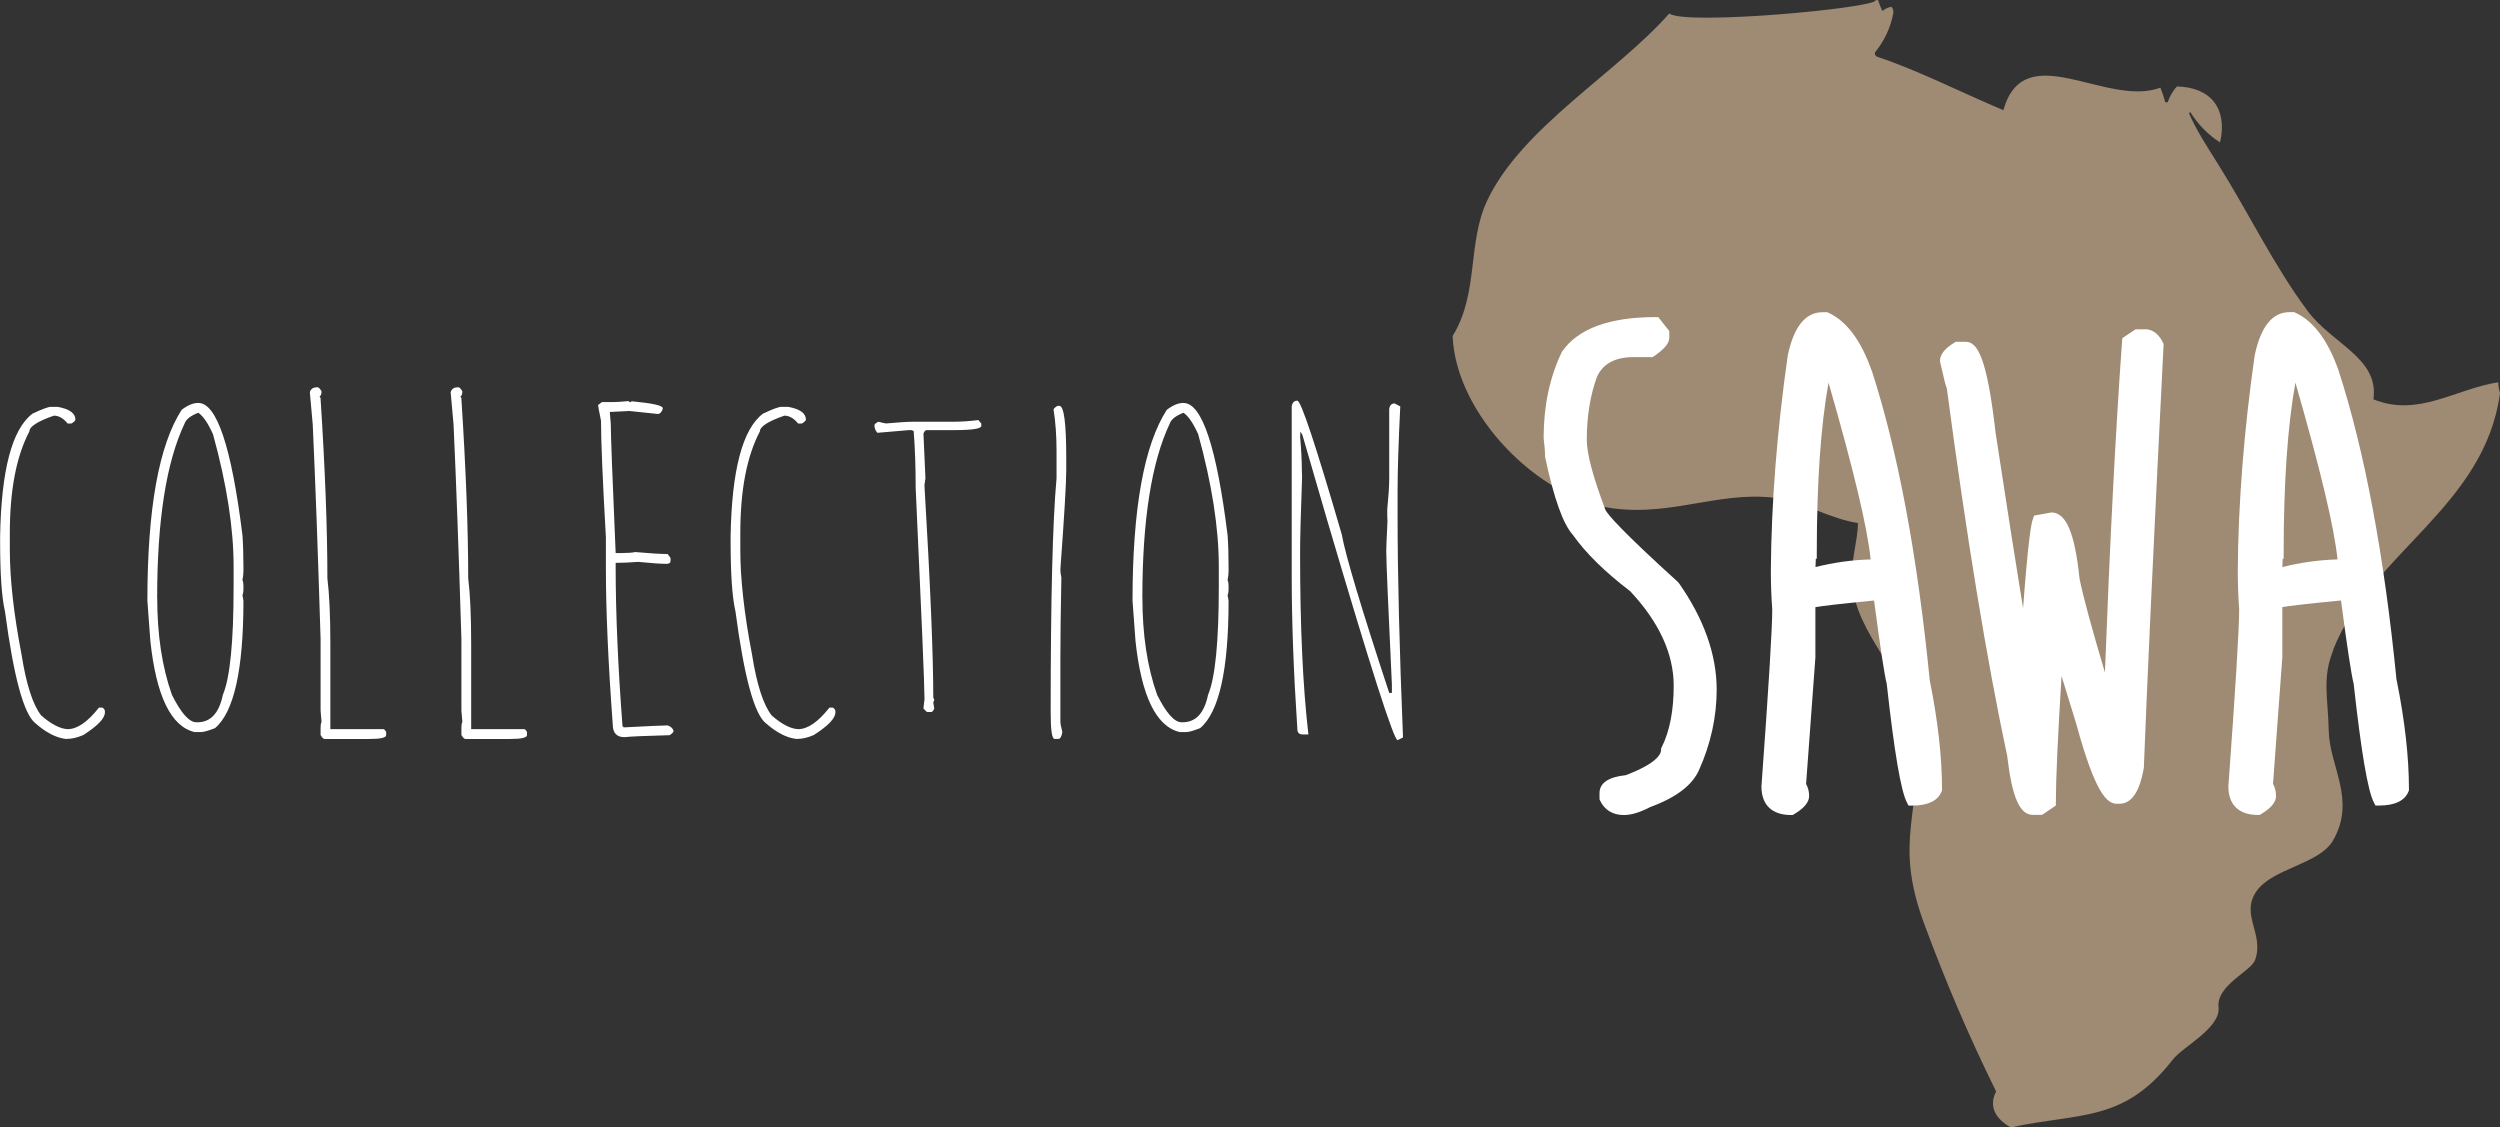 <svg viewBox="0 0 429.99 193.88" xmlns="http://www.w3.org/2000/svg" data-name="Layer 1" id="Layer_1">
  <rect x="0" y="0" width="429.99" height="193.88" fill="#333333" stroke="none"/>
  <defs>
    <style>
      .cls-1 {
        fill: #9f8a73;
      }

      .cls-2 {
        fill: #fff;
      }
    </style>
  </defs>
  <path d="M401.26,111.85c6.51-16.71,26.06-24.57,28.73-44.22-.16-.54-.28-1.28-.31-1.88-7.32,1.12-13.76,6.07-21.46,2.93.99-7.13-7.06-9.46-11.35-15.24-5.85-7.89-9.99-16.63-15.41-25.27-1.76-2.82-3.73-5.81-4.96-8.69l.21-.21c1.32,2.11,3.07,3.92,5.13,5.23,1.33-5.82-1.59-9.5-7.43-9.63-.69.75-1.26,1.74-1.57,2.72h-.42c-.23-.85-.51-1.69-.84-2.51-9.33,3.46-23.41-8.91-27.01,3.87-7.34-3.09-14.75-6.89-21.77-9.21l-.31-.31v-.42c1.65-2.02,2.67-4.27,3.14-6.7.08-.43-.03-.84-.31-1.15-.56.1-1.12.36-1.57.73-.28-.61-.53-1.24-.73-1.88h-.42v.04c0,1.34-32.89,4.39-35.49,2.26-9.07,10.3-25.36,19.61-31.3,32.14-3.47,7.31-1.43,16-5.97,23.35.57,13.62,14.91,27.95,27.53,29.63,10.88,1.45,19.54-3.56,29.67-1.51,3.07.62,8.24,3.41,12.42,4.02l.11.11c-.11,3.18-1.23,6.51-1.05,9.74.55,9.74,9.57,15.62,10.78,26.38,1.55,13.79-3.83,17.94,1.67,32.77,3.81,10.26,7.52,18.95,12.35,28.79-1.32,2.58-.11,4.7,2.51,6.18,11.89-2.59,19.41-.75,27.89-11.68,1.7-2.19,8.24-5.42,7.86-8.99-.4-3.77,5.56-6.18,6.27-8.09,1.66-4.49-2.6-7.84.28-11.9,2.8-3.95,10.77-4.58,13.15-8.71,4.02-6.97-.63-12.74-.75-18.84-.12-5.87-1.16-8.91.75-13.82Z" class="cls-1"></path>
  <g>
    <path d="M8.76,69.98h1.18c2.02.37,3.03,1.1,3.03,2.19,0,.17-.23.39-.67.67h-.67c-.73-.9-1.52-1.35-2.36-1.35-2.81.98-4.21,1.88-4.21,2.7-2.25,4.27-3.37,10.11-3.37,17.52v2.86c0,5,.67,11.01,2.02,18.03.81,5.14,1.94,8.62,3.37,10.45,1.74,1.52,3.26,2.3,4.55,2.36,1.66,0,3.45-1.24,5.39-3.71h.51c.17,0,.34.17.51.5v.34c0,1.01-1.24,2.3-3.71,3.88-1.04.45-1.99.67-2.86.67h-.17c-1.66-.2-3.4-1.1-5.22-2.7-1.99-1.57-3.73-7.97-5.22-19.21-.56-2.41-.84-6.4-.84-11.96v-1.01c.2-11.37,2.05-18.39,5.56-21.06,1.66-.79,2.72-1.18,3.2-1.18Z" class="cls-2"></path>
    <path d="M34.12,69.31c3.17,0,5.7,7.58,7.58,22.74.11,1.43.17,3.29.17,5.56v.67c0,.39-.06.9-.17,1.52.11.14.17.53.17,1.18v.17c0,.65-.06,1.04-.17,1.18.11.59.17.93.17,1.01,0,11.85-1.63,19.15-4.89,21.9-1.15.45-1.94.67-2.36.67h-1.18c-4.04-.98-6.57-6.21-7.58-15.67l-.51-6.91c0-15.81,1.97-26.76,5.9-32.85,1.04-.79,1.99-1.18,2.86-1.18ZM27.04,102.83c0,6.35.84,11.91,2.53,16.68,1.57,3.15,2.98,4.72,4.21,4.72h.17c2.27,0,3.73-1.57,4.38-4.72,1.24-2.92,1.85-9.15,1.85-18.7v-3.37c0-6.6-1.18-14.18-3.54-22.74-.84-1.88-1.68-3.12-2.53-3.71-1.32.51-2.11,1.12-2.36,1.85-3.15,6.65-4.72,16.65-4.72,29.99Z" class="cls-2"></path>
    <path d="M54.46,66.61h.17c.17,0,.39.23.67.67,0,.56-.11.84-.34.84l.17.34c.79,12.24,1.18,22.58,1.18,31,.34,2.72.51,6.49.51,11.29v14.66h9.1c.17,0,.34.17.5.51v.51c0,.45-.95.67-2.86.67h-7.75c-.17,0-.39-.22-.67-.67v-1.01c0-.79.06-1.18.17-1.18l-.17-2.02v-12.3c-.45-14.8-.9-27.1-1.35-36.9l-.5-5.56c.17-.56.56-.84,1.18-.84Z" class="cls-2"></path>
    <path d="M78.68,66.61h.17c.17,0,.39.23.67.67,0,.56-.11.84-.34.84l.17.34c.79,12.24,1.18,22.58,1.18,31,.34,2.72.51,6.49.51,11.29v14.66h9.1c.17,0,.34.17.5.51v.51c0,.45-.95.67-2.86.67h-7.75c-.17,0-.39-.22-.67-.67v-1.01c0-.79.06-1.18.17-1.18l-.17-2.02v-12.3c-.45-14.8-.9-27.1-1.35-36.9l-.5-5.56c.17-.56.56-.84,1.18-.84Z" class="cls-2"></path>
    <path d="M108.08,69.01l.34.17c.11,0,.17-.06.17-.17,3.59.34,5.39.73,5.39,1.18v.17c-.2.56-.48.84-.84.84l-4.89-.51c-.31,0-1.43.06-3.37.17l.17,2.02c0,1.83.28,9.24.84,22.24h1.18c.93,0,1.66-.06,2.19-.17,2.53.23,4.38.34,5.56.34l.51.67v.51c0,.34-.23.51-.67.51-.98,0-2.61-.11-4.89-.34-1.52.11-2.81.17-3.88.17v.67c0,7.92.39,17.07,1.18,27.46.11,0,.17.06.17.17,4.24-.22,6.77-.34,7.58-.34.48.14.81.42,1.01.84v.17c0,.17-.23.39-.67.67-4.27.11-6.85.23-7.75.34-1.35,0-2.02-.73-2.02-2.19-.79-10.73-1.18-19.66-1.18-26.79v-5.39c-.56-9.88-.84-16.57-.84-20.05-.34-1.68-.51-2.58-.51-2.7l.67-.51h1.85c.65,0,1.54-.06,2.7-.17Z" class="cls-2"></path>
    <path d="M134.4,69.98h1.18c2.02.37,3.03,1.1,3.03,2.19,0,.17-.23.39-.67.67h-.67c-.73-.9-1.52-1.35-2.36-1.35-2.81.98-4.21,1.88-4.21,2.7-2.25,4.27-3.37,10.11-3.37,17.52v2.86c0,5,.67,11.01,2.02,18.03.81,5.14,1.94,8.62,3.37,10.45,1.74,1.52,3.26,2.3,4.55,2.36,1.66,0,3.45-1.24,5.39-3.71h.51c.17,0,.34.17.51.5v.34c0,1.01-1.24,2.3-3.71,3.88-1.04.45-1.99.67-2.86.67h-.17c-1.66-.2-3.4-1.1-5.22-2.7-1.99-1.57-3.73-7.97-5.22-19.21-.56-2.41-.84-6.4-.84-11.96v-1.01c.2-11.37,2.05-18.39,5.56-21.06,1.66-.79,2.72-1.18,3.2-1.18Z" class="cls-2"></path>
    <path d="M168.27,72.25l.51.59v.42c0,.48-1.57.72-4.72.72h-4.72c-.17,0-.34.2-.51.59l.34,7.71c-.11.7-.17,1.1-.17,1.18,1.01,16.99,1.52,29.16,1.52,36.52.11.2.17.35.17.46-.11.17-.17.31-.17.42l.17,1.01c-.17.39-.34.59-.51.59h-.67c-.11,0-.34-.2-.67-.59,0-.2.06-.73.17-1.6,0-2.41-.51-14.55-1.52-36.39,0-3.57-.11-6.81-.34-9.73l-.34-.17h-.51l-5.39.46c-.34-.36-.51-.8-.51-1.31,0-.17.22-.36.67-.59.79.2,1.24.29,1.35.29,2.16-.2,3.68-.29,4.55-.29h6.91c1.43,0,2.89-.1,4.38-.29Z" class="cls-2"></path>
    <path d="M181.87,69.81h.34c.79,0,1.18,2.98,1.18,8.93v2.19c0,2.19-.34,7.86-1.01,17.02,0,.45.06.9.17,1.35-.11,5.87-.17,10.53-.17,13.98v10.95c0,.23.11.79.34,1.68-.14.79-.37,1.18-.67,1.18h-.67c-.45,0-.67-1.52-.67-4.55,0-19.49.34-32.91,1.01-40.27v-4.72c0-2.61-.17-4.97-.51-7.08,0-.17.22-.39.67-.67Z" class="cls-2"></path>
    <path d="M203.56,69.31c3.17,0,5.7,7.58,7.58,22.74.11,1.43.17,3.29.17,5.56v.67c0,.39-.06.9-.17,1.52.11.14.17.53.17,1.18v.17c0,.65-.06,1.04-.17,1.18.11.59.17.93.17,1.01,0,11.85-1.63,19.15-4.89,21.9-1.15.45-1.94.67-2.36.67h-1.18c-4.04-.98-6.57-6.21-7.58-15.67l-.51-6.91c0-15.81,1.97-26.76,5.9-32.85,1.04-.79,1.99-1.18,2.86-1.18ZM196.49,102.83c0,6.35.84,11.91,2.53,16.68,1.57,3.15,2.98,4.72,4.21,4.72h.17c2.27,0,3.73-1.57,4.38-4.72,1.24-2.92,1.85-9.15,1.85-18.7v-3.37c0-6.6-1.18-14.18-3.54-22.74-.84-1.88-1.68-3.12-2.53-3.71-1.32.51-2.11,1.12-2.36,1.85-3.15,6.65-4.72,16.65-4.72,29.99Z" class="cls-2"></path>
    <path d="M223.15,68.93c.62,0,3.16,7.65,7.62,22.96.65,3.62,3.37,12.72,8.17,27.29h.46v-1.43c-.65-13.65-.97-21.31-.97-23,0-.51.07-2.22.21-5.14-.03-.34-.04-1-.04-1.98.22-2.22.34-3.99.34-5.31v-11.96c.08-.65.39-.97.93-.97l.97.51c-.31,6.37-.46,11.16-.46,14.36v4.76c0,9.77.31,22.38.93,37.82l-.93.46c-.65,0-4.63-12.44-11.96-37.32l-4.42-15.21-.34-.55-.04.93c.2,2.36.29,4.21.29,5.56l.04,1.43c-.23,6.23-.34,10.6-.34,13.1,0,12.58.48,22.94,1.43,31.08h-.97c-.62,0-.93-.31-.93-.93-.65-9.8-.97-18.57-.97-26.32v-29.19c.11-.65.44-.97.97-.97Z" class="cls-2"></path>
  </g>
  <g>
    <path d="M288.64,100.14c-9.86-8.94-12.08-11.62-12.5-12.41-2.14-5.64-3.22-9.71-3.22-12.1,0-4.03.61-7.72,1.77-10.87,1.07-2.25,3.14-3.34,6.31-3.34h3.26l.26-.18c1.82-1.26,2.59-2.21,2.59-3.17v-1.13l-1.9-2.4h-.48c-7.93,0-13.32,1.99-16.04,5.9l-.08.14c-2.06,4.29-3.11,9.23-3.11,14.68v.12c.16,1.24.24,2.27.24,3.06l.02.21c1.52,7.11,3.08,11.48,4.77,13.35,2.2,3.12,5.52,6.38,9.85,9.68,4.97,5.3,7.49,10.77,7.49,16.27,0,4.27-.69,7.82-2.06,10.56l-.11.21v.24c0,.77-.79,2.36-6.09,4.37-2.98.31-4.5,1.35-4.5,3.09v1.06l.09.2c.77,1.63,2.18,2.5,4.09,2.5,1.28,0,2.75-.44,4.5-1.35,4.52-1.67,7.28-3.77,8.44-6.4,2.01-4.48,3.03-9.13,3.03-13.82,0-5.99-2.18-12.16-6.49-18.31l-.15-.17Z" class="cls-2"></path>
    <path d="M321.92,63.75c-1.81-5.17-4.31-8.52-7.44-9.96l-.2-.09h-.82c-2.93,0-4.94,2.49-5.98,7.47-1.84,12.93-2.82,25.36-2.9,36.94,0,2.3.08,4.59.24,6.73,0,3.31-.63,13.53-1.86,30.43,0,3.17,1.81,4.91,5.09,4.91h.28l.24-.14c1.11-.67,2.59-1.72,2.59-3.14,0-.75-.17-1.44-.52-2.06l1.6-21.76v-8.65c.97-.17,3.5-.51,10.09-1.14,1.09,8.24,1.81,12.92,2.18,14.31,1.3,11.77,2.44,18.45,3.47,20.42l.28.54h.61c2.72,0,4.43-.82,5.08-2.43l.07-.18v-.19c0-5.49-.71-11.83-2.11-18.74-2.12-21.46-5.47-39.37-9.97-53.27ZM321.74,96.22c-3.14.08-6.32.52-9.48,1.31.01-.67.03-1.12.05-1.43h.17v-1c0-12.05.68-21.87,2.02-29.28,4.3,14.89,6.72,25.08,7.24,30.4Z" class="cls-2"></path>
    <path d="M368.88,56.64h-1.57l-2.28,1.52-.04.49c-1.11,15.43-2.1,34.57-2.95,57.01-2.31-7.75-3.78-13.19-4.37-16.16-.81-7.86-2.31-11.36-4.84-11.36l-2.96.54-.2.52c-.32.83-.81,3.52-1.71,15.39-1.08-6.54-2.66-16.63-4.72-30.12-1.48-13.01-3.13-15.68-5.14-15.68h-1.72l-.24.15c-1.66,1.01-2.47,2.03-2.47,3.14l.03.22c.59,2.56.89,3.87,1.15,4.53,3.39,25.52,6.88,46.81,10.38,63.19.83,7.11,2.15,10.14,4.42,10.14h1.57l2.38-1.61v-.53c0-4.02.33-11.31.98-21.74.71,2.31,1.54,5.03,2.53,8.23,3.29,12.06,5.3,13.73,6.98,13.73h.48c3.06,0,3.9-4.69,4.17-6.24v-.14c.5-13.29,1.63-37.67,3.38-72.44v-.26s-.1-.23-.1-.23c-.92-1.91-2.21-2.31-3.12-2.31Z" class="cls-2"></path>
    <path d="M412.2,117.01c-2.12-21.46-5.47-39.37-9.97-53.27-1.81-5.17-4.31-8.52-7.44-9.96l-.2-.09h-.82c-2.93,0-4.94,2.49-5.98,7.47-1.84,12.93-2.82,25.36-2.9,36.94,0,2.3.08,4.59.24,6.73,0,3.31-.63,13.53-1.86,30.43,0,3.17,1.81,4.91,5.09,4.91h.28l.24-.14c1.11-.67,2.59-1.72,2.59-3.14,0-.75-.17-1.44-.52-2.06l1.6-21.76v-8.65c.97-.17,3.5-.51,10.09-1.14,1.09,8.24,1.81,12.92,2.18,14.31,1.3,11.77,2.44,18.45,3.47,20.42l.28.54h.61c2.72,0,4.43-.82,5.08-2.43l.07-.18v-.19c0-5.49-.71-11.83-2.11-18.74ZM402.04,96.22c-3.14.08-6.32.52-9.48,1.31.01-.67.03-1.12.05-1.43h.17v-1c0-12.05.68-21.87,2.02-29.28,4.3,14.89,6.72,25.08,7.24,30.4Z" class="cls-2"></path>
  </g>
</svg>